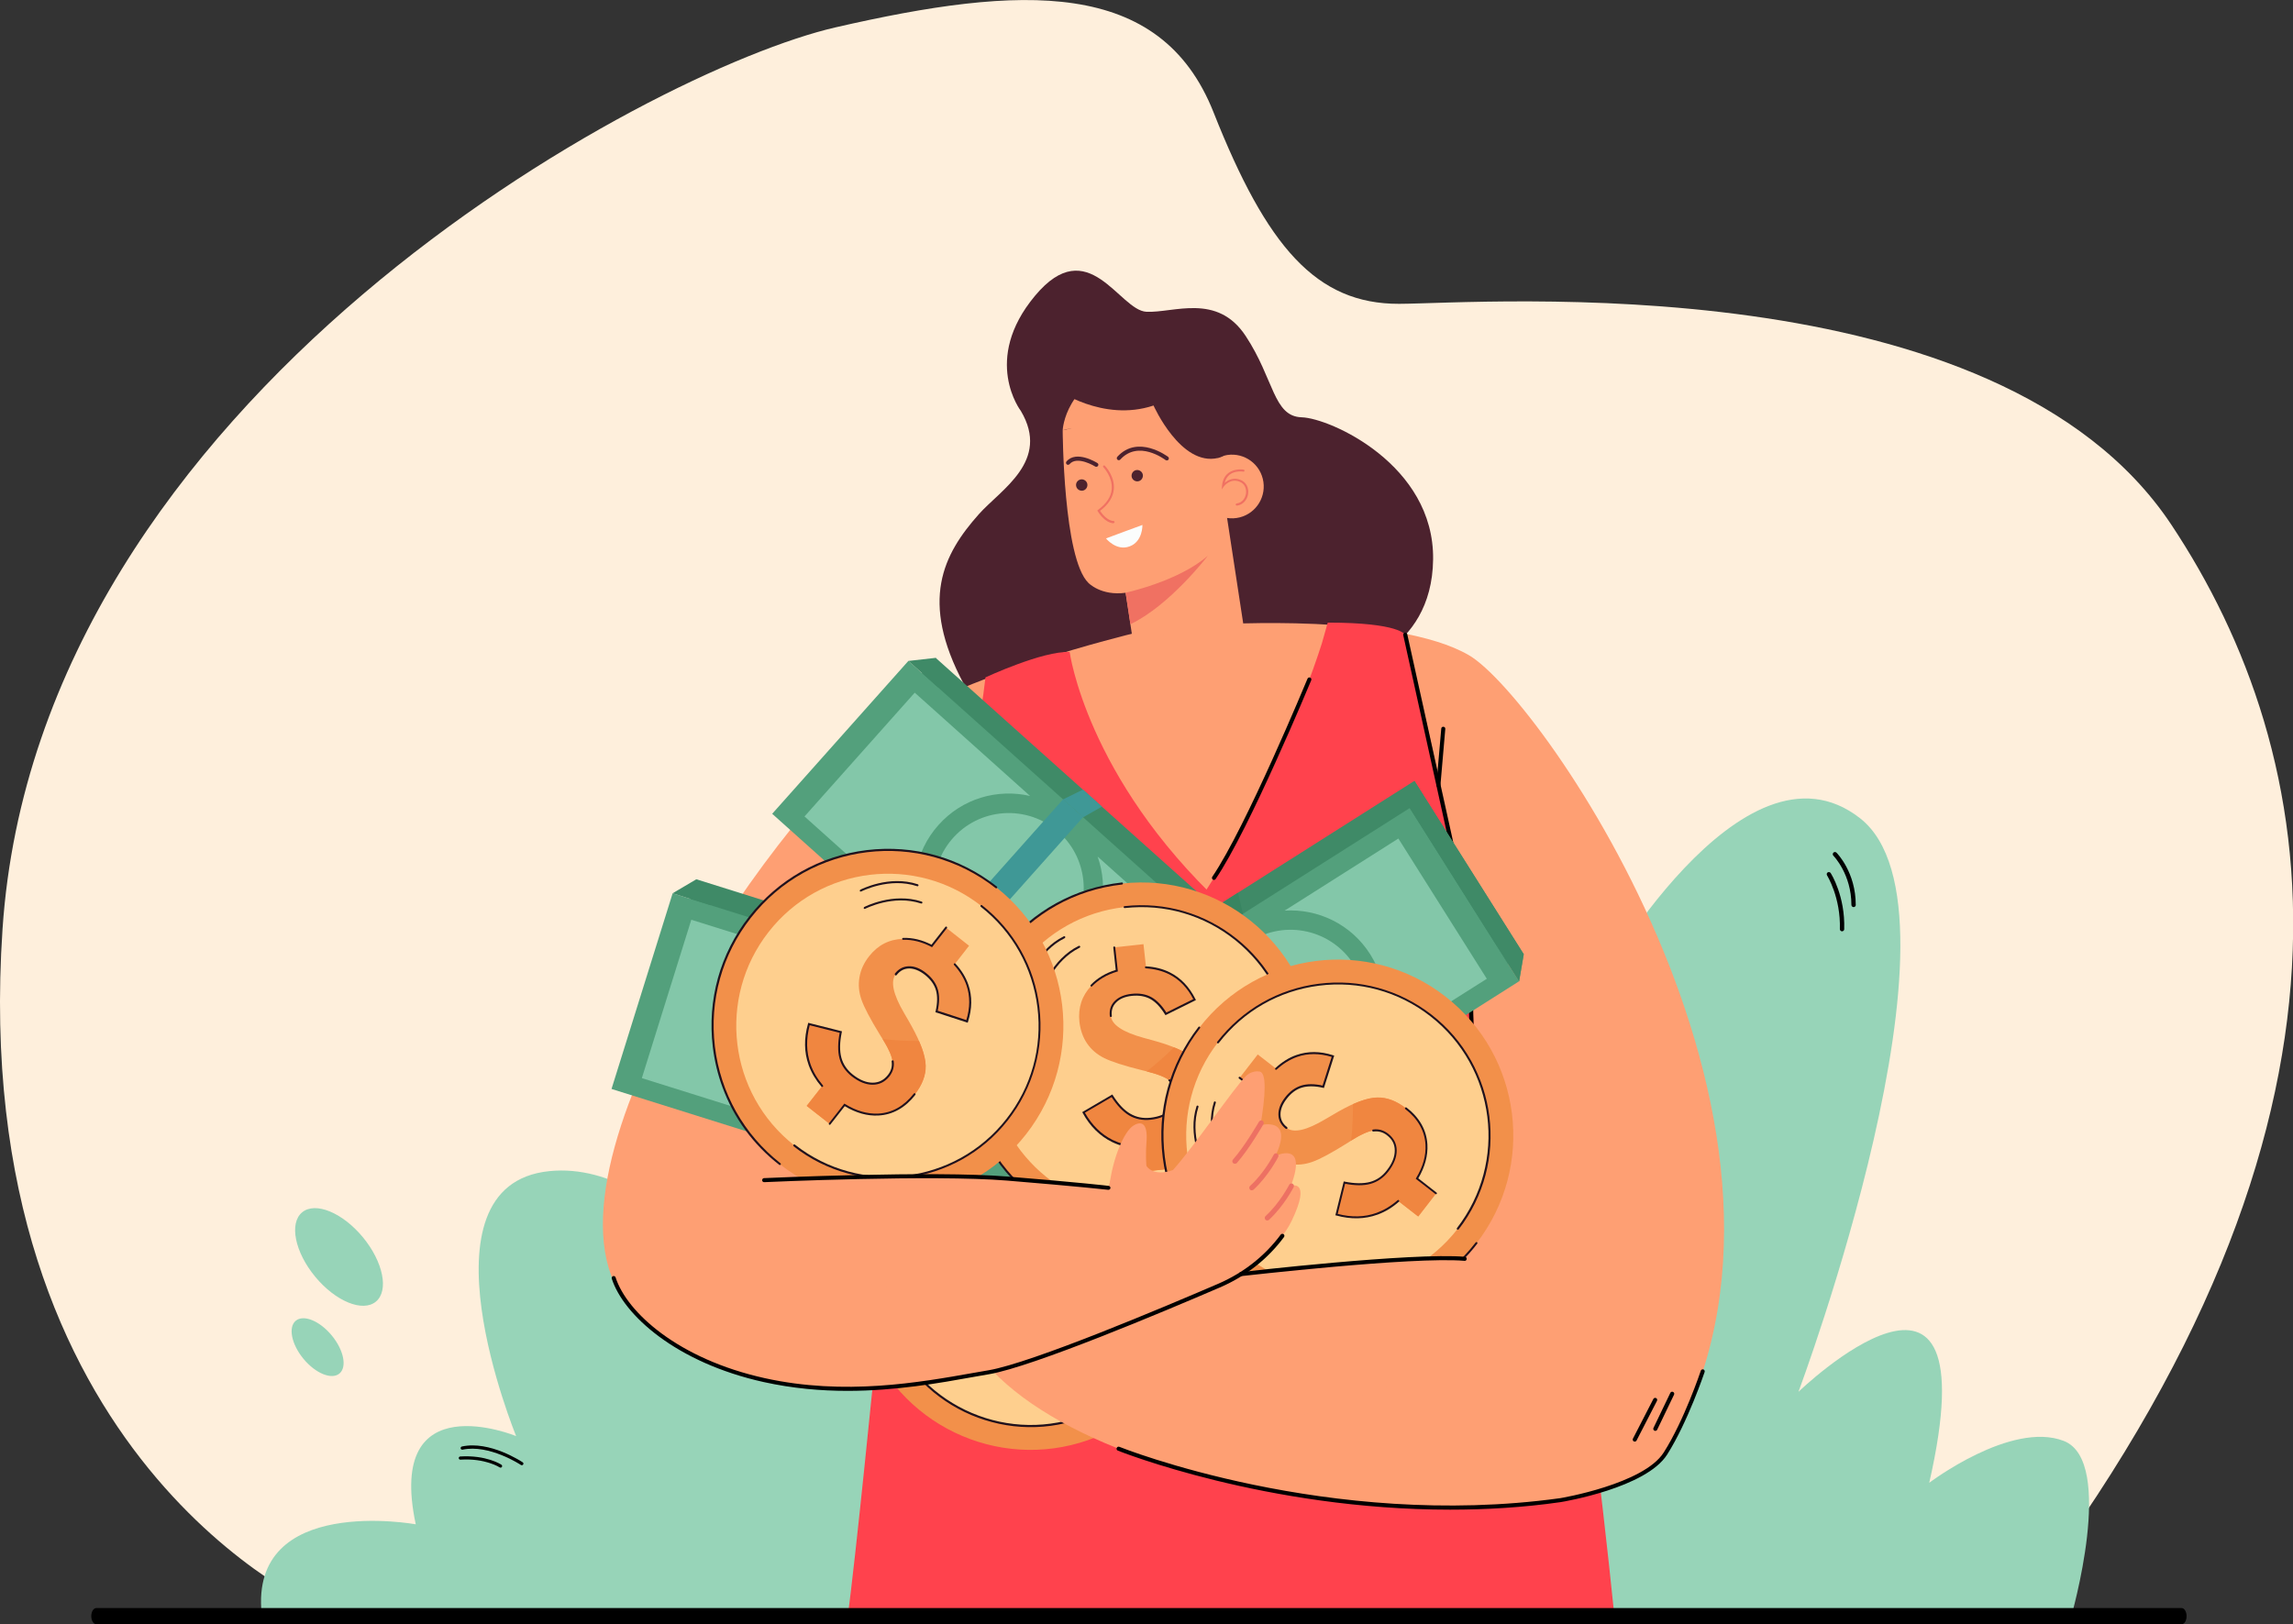<?xml version="1.0" encoding="UTF-8"?> <svg xmlns="http://www.w3.org/2000/svg" width="271" height="192" viewBox="0 0 271 192" fill="none"><rect x="0" y="0" width="271" height="192" fill="#333333" stroke="none"/> <g clip-path="url(#clip0_344_486)"> <path d="M56.37 191.046L38.035 190.231C38.035 190.231 -3.93 172.763 0.3 109.804C4.531 46.846 76.771 8.283 98.736 3.238C120.7 -1.807 137.133 -2.623 143.429 13.29C149.724 29.202 155.569 35.941 165.356 35.916C175.143 35.89 236.031 31.059 256.607 62.005C274.504 88.935 282.84 132.066 238.334 190.168L56.37 191.046Z" fill="#FEEFDC"></path> <path d="M164.004 127.736C164.004 127.736 179.499 100.831 188.723 116.756C188.723 116.756 205.894 85.773 219.849 96.74C233.804 107.721 212.552 164.53 212.552 164.53C212.552 164.53 235.518 142.369 228.009 175.285C228.009 175.285 237.671 167.944 243.891 170.328C250.111 172.712 244.755 191.222 244.755 191.222H150.775L164.004 127.736Z" fill="#97D4B8"></path> <path d="M117.909 191.385C117.096 190.733 112.991 150.024 91.414 158.456C91.414 158.456 79.537 136.985 64.931 138.441C48.786 140.06 61.001 169.763 61.001 169.763C61.001 169.763 45.557 163.401 49.136 180.191C49.136 180.191 29.462 176.602 30.926 190.783L117.909 191.385Z" fill="#97D4B8"></path> <path d="M44.429 153.864C45.983 152.572 45.29 149.163 42.882 146.25C40.473 143.336 37.261 142.022 35.707 143.313C34.153 144.605 34.846 148.014 37.254 150.927C39.663 153.84 42.875 155.155 44.429 153.864Z" fill="#97D4B8"></path> <path d="M40.117 162.368C41.038 161.603 40.629 159.585 39.204 157.862C37.779 156.138 35.878 155.362 34.957 156.127C34.036 156.892 34.445 158.91 35.87 160.633C37.295 162.357 39.196 163.133 40.117 162.368Z" fill="#97D4B8"></path> <path d="M61.714 173.202C61.764 173.189 61.802 173.164 61.827 173.126C61.89 173.038 61.865 172.925 61.777 172.863C61.614 172.762 57.872 170.278 54.593 170.993C54.493 171.018 54.43 171.118 54.443 171.219C54.455 171.319 54.568 171.382 54.668 171.369C57.797 170.692 61.527 173.151 61.564 173.176C61.614 173.202 61.664 173.214 61.714 173.202Z" fill="black"></path> <path d="M59.199 173.49C59.249 173.478 59.286 173.453 59.311 173.415C59.374 173.327 59.349 173.214 59.261 173.151C59.186 173.101 57.459 171.984 54.393 172.173C54.293 172.185 54.205 172.273 54.218 172.373C54.23 172.474 54.318 172.562 54.418 172.549C57.359 172.361 59.036 173.453 59.061 173.465C59.099 173.49 59.149 173.503 59.199 173.49Z" fill="black"></path> <path d="M219.323 107.005C219.311 107.131 219.198 107.231 219.073 107.231C218.935 107.231 218.81 107.118 218.81 106.968C218.81 103.341 216.707 101.183 216.682 101.158C216.582 101.057 216.582 100.894 216.682 100.794C216.782 100.693 216.945 100.693 217.045 100.794C217.133 100.882 219.323 103.115 219.323 106.968C219.336 106.98 219.323 106.993 219.323 107.005Z" fill="black"></path> <path d="M217.959 109.867C217.946 109.992 217.834 110.093 217.696 110.093C217.558 110.093 217.446 109.967 217.446 109.829C217.558 106.089 215.944 103.504 215.931 103.479C215.856 103.354 215.894 103.203 216.006 103.128C216.132 103.053 216.282 103.09 216.357 103.203C216.432 103.316 218.084 105.939 217.959 109.842C217.959 109.854 217.959 109.854 217.959 109.867Z" fill="black"></path> <path d="M120.65 48.577C120.65 48.577 115.994 42.541 122.327 34.962C128.648 27.382 132.277 36.706 135.494 36.856C138.71 37.007 143.854 34.598 147.221 39.718C150.6 44.838 150.475 49.23 153.842 49.33C157.208 49.431 169.511 54.94 169.373 66.121C169.248 77.302 158.873 79.209 158.873 79.209C158.873 79.209 119.123 90.642 113.892 80.828C108.66 71.015 111.451 65.543 115.694 60.775C118.31 57.838 124.167 54.513 120.65 48.577Z" fill="#4C222E"></path> <path d="M125.594 50.861C125.594 50.861 125.656 66.008 128.635 68.907C128.635 68.907 130.112 70.463 133.028 70.074L134.442 79.335L147.484 77.327L142.84 46.933L125.594 50.861Z" fill="#FE9F73"></path> <path d="M131.626 61.829C131.676 61.816 131.727 61.779 131.727 61.716C131.727 61.653 131.676 61.591 131.614 61.591C130.825 61.54 130.2 60.675 130.012 60.386C131.013 59.633 131.551 58.78 131.639 57.838C131.777 56.295 130.625 55.103 130.575 55.053C130.525 55.002 130.45 55.002 130.4 55.053C130.35 55.103 130.35 55.178 130.4 55.228C130.412 55.241 131.514 56.395 131.389 57.826C131.314 58.729 130.763 59.545 129.774 60.273L129.686 60.336L129.737 60.436C129.774 60.486 130.525 61.791 131.589 61.854C131.614 61.829 131.626 61.829 131.626 61.829Z" fill="#F07162"></path> <path d="M133.604 73.788L133.041 70.061C133.041 70.061 139.273 68.731 142.753 65.694C142.74 65.707 138.285 71.555 133.604 73.788Z" fill="#F07162"></path> <path d="M137.947 54.425C138.009 54.413 138.059 54.388 138.097 54.337C138.172 54.237 138.16 54.086 138.047 53.998C138.009 53.973 134.492 51.313 132.052 53.998C131.964 54.099 131.964 54.249 132.064 54.337C132.165 54.425 132.315 54.425 132.402 54.325C134.543 51.978 137.621 54.287 137.759 54.388C137.822 54.425 137.884 54.438 137.947 54.425Z" fill="#4C222E"></path> <path d="M129.611 55.178C129.674 55.166 129.737 55.128 129.774 55.065C129.849 54.952 129.812 54.802 129.699 54.739C129.599 54.676 127.208 53.183 126.044 54.551C125.957 54.651 125.969 54.802 126.069 54.889C126.17 54.977 126.32 54.965 126.407 54.864C127.309 53.823 129.424 55.14 129.449 55.153C129.499 55.178 129.561 55.191 129.611 55.178Z" fill="#4C222E"></path> <path d="M127.183 57.437C127.233 57.801 127.584 58.052 127.947 58.002C128.31 57.951 128.56 57.6 128.51 57.236C128.46 56.872 128.11 56.621 127.747 56.671C127.371 56.734 127.121 57.073 127.183 57.437Z" fill="#4C222E"></path> <path d="M133.742 56.333C133.792 56.697 134.142 56.947 134.505 56.897C134.868 56.847 135.118 56.496 135.068 56.132C135.018 55.768 134.668 55.517 134.305 55.567C133.942 55.617 133.691 55.969 133.742 56.333Z" fill="#4C222E"></path> <path d="M146.508 61.163C148.52 60.661 149.745 58.617 149.244 56.6C148.743 54.582 146.705 53.354 144.693 53.857C142.681 54.359 141.456 56.402 141.957 58.42C142.458 60.437 144.496 61.666 146.508 61.163Z" fill="#FE9F73"></path> <path d="M146.22 59.771C146.996 59.645 147.434 58.98 147.509 58.378C147.609 57.65 147.271 57.01 146.658 56.747C145.782 56.37 145.093 56.772 144.743 57.086C144.843 56.659 145.043 56.333 145.331 56.107C145.994 55.592 146.933 55.755 146.945 55.755C147.008 55.768 147.071 55.718 147.083 55.655C147.096 55.592 147.046 55.529 146.983 55.517C146.945 55.504 145.932 55.341 145.181 55.918C144.743 56.245 144.492 56.759 144.43 57.424L144.392 57.851L144.643 57.5C144.668 57.462 145.419 56.471 146.545 56.96C147.171 57.224 147.321 57.864 147.258 58.328C147.196 58.817 146.87 59.42 146.144 59.52C146.082 59.532 146.032 59.595 146.044 59.658C146.057 59.721 146.119 59.771 146.182 59.758C146.207 59.771 146.22 59.771 146.22 59.771Z" fill="#F07162"></path> <path d="M125.594 50.861C125.594 50.861 125.844 44.963 133.391 43.156C140.938 41.349 142.84 46.933 142.84 46.933L134.392 50.045L126.145 50.723L125.594 50.861Z" fill="#FE9F73"></path> <path d="M124.855 46.005C124.855 46.005 130.325 49.945 136.332 47.937C136.332 47.937 139.549 55.178 143.954 54.136C148.36 53.095 144.342 43.018 144.342 43.018C144.342 43.018 135.481 40.897 134.956 40.973C134.43 41.048 125.494 41.889 125.494 41.889L124.855 46.005Z" fill="#4C222E"></path> <path d="M130.713 63.649C130.775 63.611 135.018 62.055 135.018 62.055C135.018 62.055 135.081 64.013 133.504 64.59C131.927 65.18 130.713 63.649 130.713 63.649Z" fill="#FBFDFC"></path> <path d="M102.277 190.293L184.48 191.184C184.555 190.908 190.8 190.984 190.763 190.682C189.336 176.464 186.244 152.132 186.244 152.132L159.711 159.31L103.491 160.326C103.491 160.326 101.076 184.784 100.175 191.122C100.175 191.147 102.277 190.268 102.277 190.293Z" fill="#FF424D"></path> <path d="M129.586 169.864C118.973 174.18 106.883 169.048 102.59 158.406C98.285 147.765 103.404 135.642 114.017 131.338C124.63 127.021 136.72 132.154 141.013 142.795C145.318 153.424 140.2 165.547 129.586 169.864Z" fill="#F2904A"></path> <path d="M128.535 167.253C119.361 170.98 108.898 166.551 105.181 157.352C101.464 148.154 105.882 137.663 115.056 133.936C124.23 130.209 134.693 134.638 138.41 143.837C142.14 153.035 137.709 163.526 128.535 167.253Z" fill="#FECF8E"></path> <path d="M123.329 156.888C123.879 155.884 124.167 154.29 124.205 152.107C124.217 151.655 124.205 151.027 124.205 150.237C124.18 147.652 124.655 146.171 125.631 145.769C126.257 145.518 126.858 145.544 127.409 145.845C127.959 146.146 128.397 146.698 128.71 147.489C129.036 148.304 129.123 149.07 128.948 149.785C128.773 150.5 128.347 151.241 127.646 151.994L130.187 154.805C131.376 153.725 132.089 152.496 132.365 151.115C132.54 150.212 132.515 149.245 132.29 148.229L134.83 147.2L133.529 143.987L130.976 145.029C130.3 143.962 129.461 143.147 128.46 142.62C127.021 141.854 125.519 141.779 123.967 142.419C123.053 142.795 122.315 143.322 121.739 144C121.176 144.678 120.8 145.493 120.638 146.409C120.45 147.351 120.4 148.907 120.475 151.09C120.488 151.404 120.5 151.655 120.5 151.818C120.538 153.06 120.45 153.976 120.212 154.554C119.974 155.131 119.561 155.545 118.973 155.784C118.222 156.085 117.509 156.047 116.845 155.671C116.182 155.282 115.644 154.604 115.256 153.638C114.906 152.784 114.843 151.944 115.056 151.128C115.269 150.312 115.794 149.434 116.608 148.505L113.804 145.794C112.54 147.049 111.764 148.442 111.489 149.998C111.326 150.94 111.339 151.918 111.526 152.935L108.785 154.052L110.087 157.264L112.715 156.198C113.479 157.591 114.443 158.594 115.619 159.184C117.108 159.937 118.748 159.95 120.525 159.234C121.839 158.657 122.778 157.892 123.329 156.888Z" fill="#F2904A"></path> <path d="M123.992 154.767C124.029 154.516 124.067 154.253 124.105 153.989C122.84 153.274 121.639 152.483 120.488 151.642C120.488 151.693 120.488 151.743 120.488 151.78C120.513 152.584 120.488 153.249 120.4 153.776C120.35 154.064 120.287 154.315 120.2 154.516C119.962 155.093 119.549 155.507 118.961 155.746C118.21 156.047 117.496 156.009 116.833 155.633C116.17 155.244 115.631 154.566 115.244 153.6C114.943 152.86 114.856 152.144 114.968 151.429C114.993 151.316 115.018 151.203 115.043 151.09C115.256 150.274 115.782 149.396 116.595 148.467L113.792 145.757C112.528 147.012 111.752 148.405 111.476 149.961C111.476 149.986 111.464 150.011 111.464 150.049C111.314 150.965 111.326 151.906 111.526 152.897L108.785 154.014L110.087 157.227L112.715 156.16C113.479 157.553 114.443 158.557 115.619 159.147C117.108 159.9 118.748 159.912 120.525 159.197C121.852 158.657 122.778 157.892 123.329 156.888C123.616 156.348 123.842 155.645 123.992 154.767Z" fill="#F08640"></path> <path d="M101.226 147.162C101.489 145.556 101.952 143.975 102.603 142.444C104.768 137.299 108.81 133.308 113.967 131.213C119.123 129.117 124.793 129.155 129.924 131.338C135.056 133.509 139.036 137.562 141.126 142.733C141.151 142.795 141.126 142.858 141.063 142.883C141.001 142.908 140.938 142.883 140.913 142.82C136.645 132.254 124.605 127.147 114.067 131.426C108.961 133.496 104.968 137.437 102.828 142.532C100.688 147.614 100.638 153.236 102.703 158.356C102.728 158.419 102.703 158.482 102.64 158.507C102.578 158.532 102.515 158.507 102.49 158.444C101.013 154.817 100.588 150.94 101.226 147.162Z" fill="#20111D"></path> <path d="M105.068 157.327C105.081 157.289 105.106 157.252 105.143 157.239C105.206 157.214 105.269 157.239 105.294 157.302C108.986 166.425 119.386 170.842 128.498 167.14C132.903 165.346 136.357 161.945 138.21 157.553C140.062 153.161 140.099 148.304 138.31 143.887C138.285 143.824 138.31 143.762 138.372 143.736C138.435 143.711 138.497 143.736 138.523 143.799C140.337 148.279 140.3 153.198 138.422 157.653C136.545 162.108 133.053 165.559 128.585 167.379C119.361 171.131 108.811 166.651 105.081 157.402L105.068 157.327Z" fill="#20111D"></path> <path d="M126.82 135.115C126.833 135.053 126.883 135.015 126.946 135.015C126.983 135.015 130.775 135.178 133.166 137.851C133.203 137.901 133.203 137.976 133.153 138.014C133.103 138.052 133.028 138.052 132.991 138.002C130.663 135.404 126.983 135.253 126.946 135.241C126.883 135.241 126.833 135.178 126.833 135.115H126.82Z" fill="#20111D"></path> <path d="M126.207 137.136C126.22 137.073 126.27 137.035 126.332 137.035C126.37 137.035 130.162 137.198 132.553 139.871C132.59 139.922 132.59 139.997 132.54 140.035C132.49 140.072 132.415 140.072 132.377 140.022C130.049 137.424 126.37 137.274 126.332 137.261C126.27 137.261 126.22 137.198 126.22 137.136H126.207Z" fill="#20111D"></path> <path d="M128.322 142.569L128.335 142.532C128.36 142.469 128.435 142.456 128.498 142.482C129.486 143.009 130.325 143.812 131.001 144.853L133.466 143.849C133.529 143.824 133.591 143.849 133.616 143.912C133.641 143.975 133.616 144.038 133.554 144.063L130.913 145.142L130.863 145.054C130.2 144 129.374 143.209 128.397 142.682C128.347 142.67 128.322 142.62 128.322 142.569Z" fill="#20111D"></path> <path d="M125.506 145.744C125.519 145.707 125.544 145.669 125.581 145.656C126.245 145.393 126.87 145.418 127.459 145.732C128.034 146.046 128.485 146.623 128.81 147.426C129.148 148.254 129.223 149.057 129.061 149.785C128.898 150.488 128.472 151.228 127.809 151.969L130.2 154.604C131.301 153.575 132.002 152.383 132.252 151.065C132.427 150.187 132.39 149.22 132.177 148.229C132.165 148.166 132.202 148.104 132.265 148.091C132.327 148.078 132.39 148.116 132.402 148.179C132.628 149.208 132.665 150.199 132.477 151.115C132.202 152.521 131.464 153.776 130.262 154.867L130.175 154.943L127.484 151.969L127.559 151.893C128.235 151.153 128.673 150.425 128.835 149.735C128.998 149.045 128.923 148.304 128.598 147.514C128.297 146.761 127.872 146.221 127.346 145.933C126.82 145.644 126.282 145.619 125.682 145.87C125.619 145.895 125.556 145.87 125.531 145.807L125.506 145.744Z" fill="#20111D"></path> <path d="M109.974 157.202C109.987 157.164 110.012 157.126 110.05 157.114L112.778 156.009L112.828 156.097C113.579 157.465 114.543 158.456 115.682 159.034C117.133 159.774 118.748 159.787 120.488 159.071C120.55 159.046 120.613 159.071 120.638 159.134C120.663 159.197 120.638 159.26 120.575 159.285C118.773 160.013 117.083 160 115.569 159.235C114.405 158.645 113.429 157.653 112.665 156.285L110.137 157.315C110.075 157.34 110.012 157.315 109.987 157.252L109.974 157.202Z" fill="#20111D"></path> <path d="M111.351 150.024C111.351 149.998 111.364 149.973 111.364 149.936C111.639 148.367 112.44 146.936 113.717 145.669L113.804 145.581L116.77 148.442L116.695 148.53C115.894 149.434 115.381 150.3 115.168 151.103C114.956 151.893 115.018 152.709 115.356 153.537C115.732 154.478 116.257 155.144 116.896 155.507C117.534 155.871 118.197 155.909 118.923 155.62C119.486 155.394 119.887 155.005 120.1 154.453C120.125 154.391 120.2 154.365 120.25 154.391C120.312 154.416 120.337 154.478 120.312 154.541C120.062 155.144 119.624 155.583 118.998 155.834C118.21 156.147 117.459 156.11 116.77 155.708C116.082 155.307 115.531 154.604 115.131 153.625C114.78 152.747 114.705 151.881 114.931 151.04C115.143 150.237 115.656 149.358 116.432 148.455L113.804 145.907C112.615 147.112 111.877 148.48 111.601 149.961C111.439 150.877 111.451 151.843 111.639 152.847C111.652 152.91 111.614 152.973 111.539 152.985C111.476 152.998 111.414 152.96 111.401 152.885C111.213 151.918 111.201 150.94 111.351 150.024Z" fill="#20111D"></path> <path d="M133.967 74.867C133.967 74.867 112.528 80.025 104.718 86.212C90.388 97.569 60.463 141.704 75.256 155.344C89.987 168.91 111.376 165.057 142.277 155.344L133.316 143.147L95.118 141.641L138.785 73.826L133.967 74.867Z" fill="#FE9F73"></path> <path d="M143.754 73.826C143.754 73.826 164.993 72.445 173.604 77.453C182.214 82.447 218.309 134.212 197.271 171.181C190.224 183.58 132.29 179.602 116.458 161.117L134.467 146.322L165.556 148.693L143.754 73.826Z" fill="#FE9F73"></path> <path d="M125.606 77.691L134.292 75.131L143.867 74.93C143.867 74.93 182.315 114.723 182.527 115.363C182.74 116.003 194.905 149.396 180.387 149.183C165.869 148.969 122.039 115.037 119.962 116.003C112.04 131.564 96.62 144.866 96.62 144.866L86.42 128.552L103.692 105.864L125.606 77.691Z" fill="#FE9F73"></path> <path d="M173.191 110.883C173.191 110.883 174.555 125.051 173.416 133.007C172.59 138.717 170.638 144.816 167.847 148.718C161.188 158.067 186.044 154.115 186.47 153.889C186.895 153.663 183.203 110.958 182.978 110.017C182.765 109.064 173.191 110.883 173.191 110.883Z" fill="#FE9F73"></path> <path d="M97.096 139.407C97.021 139.407 96.958 139.382 96.908 139.319C96.896 139.307 95.519 137.688 93.767 136.483C93.654 136.408 93.629 136.245 93.704 136.132C93.779 136.019 93.942 135.994 94.055 136.069C95.857 137.311 97.234 138.918 97.296 138.993C97.384 139.093 97.371 139.256 97.271 139.344C97.209 139.394 97.159 139.407 97.096 139.407Z" fill="black"></path> <path d="M144.405 106.918C128.385 91.859 126.42 77.076 126.42 77.076C123.266 76.913 116.47 80.075 116.47 80.075C114.092 100.831 104.242 118.212 104.931 150.852C122.828 156.888 172.602 149.66 172.602 149.66C190.763 114.51 144.405 106.918 144.405 106.918Z" fill="#FF424D"></path> <path d="M156.92 73.6C165.456 73.6 166.069 75.043 166.069 75.043C176.695 116.066 174.129 133.961 174.129 133.961L144.104 127.9L117.196 133.672C117.196 133.672 110.663 133.107 128.447 120.734C146.232 108.361 156.232 76.034 156.232 76.034L156.92 73.6Z" fill="#FF424D"></path> <path d="M167.846 148.957C167.796 148.957 167.746 148.944 167.709 148.919C167.596 148.844 167.571 148.693 167.646 148.58C172.102 142.218 174.104 132.317 173.604 119.153C173.253 109.766 171.676 101.66 171.201 99.401C171.188 99.326 171.176 99.275 171.176 99.263L165.844 75.081C165.819 74.955 165.894 74.817 166.032 74.792C166.157 74.767 166.295 74.842 166.32 74.98L171.664 99.162C171.664 99.188 171.676 99.225 171.689 99.288C172.164 101.559 173.741 109.691 174.104 119.115C174.605 132.392 172.577 142.394 168.059 148.844C167.997 148.932 167.922 148.957 167.846 148.957Z" fill="black"></path> <path d="M143.479 104.019C143.429 104.019 143.391 104.006 143.341 103.981C143.228 103.906 143.203 103.755 143.278 103.642C147.233 97.845 154.455 80.402 154.53 80.226C154.58 80.1 154.718 80.05 154.843 80.1C154.968 80.151 155.018 80.289 154.968 80.414C154.893 80.59 147.646 98.083 143.666 103.918C143.629 103.981 143.554 104.019 143.479 104.019Z" fill="black"></path> <path d="M180.074 112.79L167.159 92.309L124.053 119.637L136.968 140.118L180.074 112.79Z" fill="#3F8A67"></path> <path d="M159.874 118.699C160.943 113.911 157.944 109.161 153.176 108.09C148.407 107.02 143.675 110.033 142.605 114.822C141.536 119.61 144.535 124.359 149.304 125.43C154.072 126.5 158.805 123.487 159.874 118.699Z" fill="#B9EDD6"></path> <path d="M179.529 116.004L166.614 95.522L123.508 122.85L136.423 143.331L179.529 116.004Z" fill="#53A07C"></path> <path d="M145.168 123.721C147.772 127.636 153.053 128.841 157.083 126.406C161.363 123.834 162.665 118.249 160.012 114.045C157.396 109.904 151.927 108.662 147.797 111.285C143.604 113.958 142.402 119.567 145.168 123.721Z" fill="#83C7A9"></path> <path d="M143.103 124.775C145.356 128.351 149.298 130.209 153.228 129.958L137.784 139.746L127.334 123.169L142.778 113.38C140.863 116.844 140.85 121.198 143.103 124.775Z" fill="#B9EDD6"></path> <path d="M161.952 112.828C159.699 109.252 155.756 107.395 151.827 107.645L165.268 99.125L175.719 115.702L162.277 124.223C164.192 120.759 164.205 116.405 161.952 112.828Z" fill="#83C7A9"></path> <path d="M124.067 119.642L123.516 122.867L127.509 120.333L124.067 119.642Z" fill="#53A07C"></path> <path d="M179.536 116.016L180.087 112.803L176.895 111.824L179.536 116.016Z" fill="#53A07C"></path> <path d="M167.171 92.311L166.62 95.536L179.536 116.016L180.087 112.803L167.171 92.311Z" fill="#3F8A67"></path> <path d="M159.812 128.503L146.896 108.022L144.22 109.718L157.135 130.199L159.812 128.503Z" fill="#3F9896"></path> <path d="M144.23 109.729L143.767 107.144L146.307 105.537L146.908 108.035L144.23 109.729Z" fill="#388561"></path> <path d="M128.535 135.241C128.435 135.253 128.36 135.329 128.36 135.429C128.36 135.529 128.447 135.617 128.548 135.617L131.977 135.542C132.077 135.542 132.165 135.454 132.165 135.354C132.165 135.253 132.077 135.165 131.977 135.165L128.535 135.241Z" fill="black"></path> <path d="M128.986 134.212C128.886 134.224 128.81 134.3 128.81 134.4C128.81 134.5 128.898 134.588 128.998 134.588L132.427 134.513C132.528 134.5 132.615 134.425 132.615 134.325C132.615 134.224 132.528 134.136 132.427 134.136L128.986 134.212Z" fill="black"></path> <path d="M132.535 129.91L148.633 111.835L110.592 77.773L94.494 95.848L132.535 129.91Z" fill="#3F8A67"></path> <path d="M121.333 112.039C126.219 111.759 129.954 107.567 129.676 102.674C129.397 97.782 125.21 94.043 120.324 94.323C115.438 94.603 111.703 98.796 111.982 103.688C112.261 108.58 116.447 112.319 121.333 112.039Z" fill="#B9EDD6"></path> <path d="M129.303 130.262L145.401 112.187L107.36 78.125L91.262 96.2L129.303 130.262Z" fill="#53A07C"></path> <path d="M112.478 99.238C109.436 102.827 109.737 108.248 113.166 111.473C116.808 114.886 122.528 114.623 125.832 110.908C129.086 107.256 128.773 101.635 125.131 98.372C121.414 95.059 115.707 95.423 112.478 99.238Z" fill="#83C7A9"></path> <path d="M110.901 97.543C108.097 100.693 107.396 105.01 108.71 108.725L95.081 96.514L108.11 81.882L121.739 94.093C117.897 93.202 113.704 94.381 110.901 97.543Z" fill="#83C7A9"></path> <path d="M127.534 112.439C130.337 109.289 131.038 104.973 129.724 101.258L141.576 111.875L128.56 126.494L116.708 115.878C120.538 116.769 124.73 115.589 127.534 112.439Z" fill="#83C7A9"></path> <path d="M110.6 77.766L107.359 78.13L110.888 81.28L110.6 77.766Z" fill="#3F8A67"></path> <path d="M129.299 130.259L132.54 129.907L132.59 126.569L129.299 130.259Z" fill="#53A07C"></path> <path d="M148.635 111.837L145.406 112.188L129.299 130.259L132.54 129.907L148.635 111.837Z" fill="#4B8C6B"></path> <path d="M111.905 114.678L128.003 96.603L125.641 94.488L109.543 112.563L111.905 114.678Z" fill="#3F9896"></path> <path d="M125.644 94.494L127.997 93.34L130.237 95.347L128.009 96.615L125.644 94.494Z" fill="#3F9896"></path> <path d="M123.753 142.347L130.975 119.223L82.305 103.943L75.083 127.067L123.753 142.347Z" fill="#3F8A67"></path> <path d="M106.187 130.69C110.52 128.409 112.191 123.043 109.92 118.705C107.648 114.366 102.294 112.698 97.962 114.979C93.629 117.26 91.957 122.626 94.229 126.964C96.5 131.303 101.854 132.971 106.187 130.69Z" fill="#B9EDD6"></path> <path d="M120.944 144.006L128.165 120.882L79.495 105.602L72.273 128.727L120.944 144.006Z" fill="#53A07C"></path> <path d="M92.841 122.717C91.539 127.247 94.055 132.053 98.498 133.572C103.229 135.178 108.31 132.568 109.799 127.824C111.264 123.144 108.66 118.162 103.992 116.693C99.261 115.2 94.217 117.911 92.841 122.717Z" fill="#B9EDD6"></path> <path d="M90.701 121.826C89.436 125.867 90.575 130.071 93.304 132.919L75.857 127.448L81.702 108.725L99.161 114.196C95.294 114.974 91.965 117.785 90.701 121.826Z" fill="#83C7A9"></path> <path d="M111.989 128.502C113.254 124.461 112.115 120.257 109.386 117.409L124.555 122.177L118.71 140.9L103.541 136.132C107.396 135.354 110.725 132.543 111.989 128.502Z" fill="#53A07C"></path> <path d="M82.29 103.944L79.487 105.6L83.992 107.018L82.29 103.944Z" fill="#3F8A67"></path> <path d="M120.938 144.013L123.742 142.344L122.415 139.282L120.938 144.013Z" fill="#53A07C"></path> <path d="M130.963 119.216L128.16 120.885L120.938 144.013L123.742 142.344L130.963 119.216Z" fill="#4B8C6B"></path> <path d="M98.685 137.028L105.906 113.904L102.884 112.955L95.663 136.08L98.685 137.028Z" fill="#3F9896"></path> <path d="M102.878 112.941L104.543 110.921L107.409 111.824L105.907 113.895L102.878 112.941Z" fill="#3F9896"></path> <path d="M155.481 122.83C156.733 134.237 148.522 144.515 137.146 145.769C125.769 147.024 115.519 138.792 114.267 127.385C113.016 115.978 121.226 105.7 132.603 104.445C143.992 103.178 154.23 111.41 155.481 122.83Z" fill="#F2904A"></path> <path d="M152.69 123.131C153.779 132.995 146.67 141.879 136.833 142.971C126.996 144.063 118.135 136.935 117.046 127.071C115.957 117.208 123.066 108.323 132.903 107.231C142.753 106.14 151.614 113.267 152.69 123.131Z" fill="#FECF8E"></path> <path d="M141.326 125.34C140.513 124.536 139.061 123.821 136.983 123.194C136.545 123.068 135.944 122.893 135.181 122.692C132.703 122.014 131.401 121.148 131.289 120.107C131.213 119.429 131.401 118.864 131.839 118.413C132.277 117.961 132.928 117.697 133.767 117.597C134.643 117.496 135.394 117.635 136.032 117.986C136.67 118.35 137.258 118.965 137.797 119.843L141.188 118.162C140.475 116.731 139.499 115.689 138.235 115.062C137.409 114.648 136.482 114.409 135.444 114.347L135.143 111.611L131.702 111.987L132.002 114.736C130.788 115.087 129.787 115.677 128.998 116.505C127.872 117.685 127.396 119.115 127.571 120.784C127.684 121.763 127.984 122.629 128.485 123.357C128.986 124.085 129.661 124.662 130.5 125.076C131.351 125.503 132.84 125.98 134.943 126.507C135.256 126.582 135.481 126.632 135.656 126.682C136.858 126.984 137.709 127.322 138.197 127.711C138.685 128.088 138.973 128.602 139.036 129.242C139.123 130.045 138.898 130.723 138.347 131.263C137.797 131.802 137.008 132.129 135.969 132.242C135.056 132.342 134.23 132.179 133.504 131.74C132.778 131.313 132.077 130.573 131.414 129.518L128.06 131.476C128.911 133.032 130.049 134.162 131.464 134.852C132.315 135.266 133.266 135.517 134.292 135.605L134.618 138.554L138.059 138.177L137.747 135.354C139.298 135.002 140.513 134.337 141.401 133.358C142.528 132.129 142.991 130.547 142.778 128.64C142.628 127.247 142.14 126.143 141.326 125.34Z" fill="#F2904A"></path> <path d="M139.474 124.122C139.248 124.009 139.011 123.909 138.748 123.809C137.722 124.838 136.633 125.779 135.519 126.657C135.569 126.67 135.619 126.682 135.656 126.695C136.432 126.883 137.058 127.096 137.546 127.322C137.809 127.448 138.034 127.573 138.197 127.711C138.685 128.088 138.973 128.602 139.036 129.242C139.123 130.045 138.898 130.723 138.347 131.263C137.797 131.802 137.008 132.129 135.969 132.242C135.181 132.329 134.467 132.216 133.817 131.915C133.717 131.865 133.604 131.815 133.504 131.752C132.778 131.325 132.077 130.585 131.414 129.531L128.06 131.489C128.911 133.045 130.049 134.174 131.464 134.864C131.489 134.877 131.514 134.889 131.539 134.902C132.377 135.304 133.291 135.542 134.292 135.617L134.618 138.566L138.059 138.19L137.747 135.366C139.299 135.015 140.513 134.35 141.401 133.371C142.528 132.141 142.991 130.56 142.778 128.653C142.628 127.235 142.14 126.118 141.326 125.315C140.888 124.913 140.275 124.499 139.474 124.122Z" fill="#F08640"></path> <path d="M125.982 144.025C124.518 143.335 123.128 142.457 121.827 141.415C117.484 137.926 114.755 132.944 114.142 127.385C113.529 121.839 115.118 116.38 118.598 112.025C122.077 107.671 127.046 104.935 132.59 104.32C132.653 104.308 132.715 104.358 132.715 104.421C132.728 104.483 132.678 104.546 132.615 104.559C121.314 105.801 113.141 116.041 114.38 127.36C114.981 132.844 117.684 137.776 121.977 141.227C126.27 144.678 131.651 146.246 137.121 145.644C137.183 145.632 137.246 145.682 137.246 145.744C137.258 145.807 137.208 145.87 137.146 145.882C133.266 146.309 129.436 145.657 125.982 144.025Z" fill="#20111D"></path> <path d="M136.783 143.084C136.745 143.071 136.72 143.034 136.72 142.984C136.708 142.921 136.758 142.858 136.82 142.845C146.583 141.766 153.654 132.932 152.578 123.144C152.052 118.4 149.724 114.146 146.019 111.159C142.302 108.173 137.659 106.817 132.928 107.344C132.865 107.357 132.803 107.307 132.803 107.244C132.79 107.181 132.84 107.118 132.903 107.118C137.696 106.591 142.402 107.959 146.17 110.984C149.937 114.008 152.29 118.325 152.815 123.118C153.904 133.032 146.745 141.992 136.845 143.084H136.783Z" fill="#20111D"></path> <path d="M121.389 116.053C121.339 116.028 121.314 115.965 121.326 115.915C121.339 115.878 122.515 112.264 125.732 110.682C125.794 110.657 125.857 110.682 125.894 110.733C125.919 110.795 125.894 110.858 125.844 110.896C122.715 112.427 121.564 115.953 121.551 115.978C121.526 116.041 121.464 116.078 121.401 116.053H121.389Z" fill="#20111D"></path> <path d="M123.153 117.183C123.103 117.158 123.078 117.095 123.091 117.045C123.103 117.007 124.28 113.393 127.496 111.812C127.559 111.787 127.621 111.812 127.659 111.862C127.684 111.925 127.659 111.987 127.609 112.025C124.48 113.569 123.329 117.082 123.316 117.107C123.291 117.17 123.228 117.208 123.166 117.183H123.153Z" fill="#20111D"></path> <path d="M128.948 116.618L128.911 116.593C128.86 116.543 128.86 116.467 128.911 116.43C129.686 115.614 130.688 115.024 131.864 114.66L131.576 112.013C131.564 111.95 131.614 111.887 131.676 111.887C131.739 111.875 131.802 111.925 131.802 111.987L132.115 114.836L132.014 114.861C130.825 115.213 129.837 115.802 129.061 116.593C129.048 116.631 128.986 116.643 128.948 116.618Z" fill="#20111D"></path> <path d="M131.226 120.207C131.188 120.195 131.163 120.157 131.163 120.107C131.088 119.391 131.276 118.789 131.752 118.325C132.215 117.86 132.891 117.572 133.754 117.484C134.643 117.384 135.431 117.522 136.095 117.885C136.72 118.237 137.309 118.839 137.847 119.693L141.026 118.111C140.337 116.756 139.374 115.777 138.185 115.175C137.384 114.773 136.457 114.535 135.431 114.472C135.369 114.472 135.319 114.409 135.319 114.347C135.319 114.284 135.381 114.234 135.444 114.234C136.495 114.296 137.446 114.535 138.285 114.962C139.561 115.602 140.563 116.668 141.288 118.111L141.339 118.224L137.747 120.006L137.684 119.918C137.158 119.065 136.583 118.45 135.957 118.099C135.344 117.76 134.605 117.635 133.767 117.722C132.953 117.81 132.327 118.074 131.914 118.5C131.489 118.927 131.326 119.442 131.401 120.094C131.414 120.157 131.364 120.22 131.301 120.22L131.226 120.207Z" fill="#20111D"></path> <path d="M137.997 138.315C137.959 138.303 137.934 138.265 137.934 138.215L137.609 135.278L137.709 135.253C139.223 134.902 140.437 134.249 141.301 133.296C142.402 132.091 142.853 130.535 142.653 128.665C142.64 128.602 142.69 128.54 142.753 128.54C142.815 128.527 142.878 128.577 142.878 128.64C143.091 130.585 142.615 132.204 141.464 133.459C140.575 134.425 139.361 135.09 137.847 135.467L138.147 138.19C138.16 138.253 138.11 138.315 138.047 138.328L137.997 138.315Z" fill="#20111D"></path> <path d="M131.489 135.027C131.464 135.015 131.439 135.002 131.414 134.99C129.987 134.287 128.823 133.145 127.959 131.564L127.909 131.464L131.464 129.38L131.526 129.481C132.177 130.51 132.865 131.238 133.579 131.652C134.28 132.066 135.081 132.229 135.969 132.129C136.971 132.016 137.747 131.702 138.285 131.175C138.81 130.66 139.023 130.033 138.936 129.255C138.873 128.653 138.598 128.163 138.135 127.799C138.084 127.762 138.072 127.686 138.11 127.636C138.147 127.586 138.222 127.573 138.272 127.611C138.785 128.013 139.086 128.552 139.161 129.23C139.248 130.071 139.011 130.786 138.435 131.351C137.872 131.903 137.046 132.254 135.982 132.367C135.043 132.467 134.192 132.292 133.441 131.853C132.728 131.426 132.027 130.698 131.376 129.694L128.222 131.539C129.061 133.02 130.162 134.099 131.514 134.764C132.352 135.165 133.278 135.416 134.305 135.504C134.367 135.504 134.417 135.567 134.417 135.63C134.417 135.693 134.355 135.743 134.292 135.743C133.266 135.68 132.327 135.429 131.489 135.027Z" fill="#20111D"></path> <path d="M170.825 117.798C179.874 124.838 181.514 137.889 174.505 146.962C167.484 156.035 154.467 157.678 145.419 150.651C136.37 143.611 134.73 130.56 141.739 121.487C148.748 112.414 161.776 110.758 170.825 117.798Z" fill="#F2904A"></path> <path d="M169.111 120.019C176.933 126.105 178.36 137.399 172.29 145.242C166.219 153.085 154.955 154.516 147.133 148.43C139.311 142.344 137.884 131.049 143.954 123.206C150.012 115.351 161.276 113.933 169.111 120.019Z" fill="#FECF8E"></path> <path d="M162.778 129.732C161.639 129.757 160.112 130.309 158.222 131.376C157.822 131.602 157.283 131.915 156.608 132.317C154.392 133.635 152.878 133.973 152.039 133.321C151.501 132.907 151.226 132.38 151.213 131.752C151.201 131.125 151.451 130.472 151.977 129.795C152.515 129.104 153.128 128.653 153.829 128.439C154.53 128.226 155.381 128.238 156.382 128.464L157.534 124.85C156.007 124.361 154.592 124.348 153.266 124.813C152.402 125.114 151.576 125.628 150.813 126.331L148.648 124.649L146.532 127.385L148.71 129.079C148.122 130.196 147.847 131.338 147.897 132.467C147.959 134.111 148.648 135.442 149.974 136.471C150.75 137.073 151.576 137.462 152.452 137.6C153.328 137.751 154.205 137.663 155.093 137.349C155.994 137.035 157.371 136.295 159.211 135.14C159.474 134.965 159.686 134.839 159.824 134.751C160.875 134.086 161.714 133.722 162.327 133.635C162.94 133.547 163.504 133.697 164.017 134.099C164.655 134.601 164.98 135.228 164.98 136.006C164.98 136.784 164.668 137.575 164.029 138.403C163.466 139.131 162.778 139.608 161.964 139.834C161.151 140.06 160.137 140.047 158.923 139.796L157.997 143.586C159.711 144.05 161.301 144.025 162.778 143.485C163.666 143.159 164.505 142.657 165.293 141.98L167.634 143.799L169.749 141.064L167.509 139.319C168.335 137.964 168.71 136.621 168.622 135.304C168.522 133.635 167.721 132.204 166.194 131.024C165.043 130.133 163.917 129.707 162.778 129.732Z" fill="#F2904A"></path> <path d="M160.625 130.221C160.387 130.309 160.149 130.409 159.899 130.522C159.912 131.978 159.837 133.421 159.686 134.827C159.724 134.802 159.774 134.776 159.811 134.751C160.487 134.325 161.076 134.024 161.576 133.835C161.852 133.735 162.089 133.66 162.315 133.635C162.928 133.547 163.491 133.697 164.004 134.099C164.642 134.601 164.968 135.228 164.968 136.006C164.968 136.784 164.655 137.575 164.017 138.403C163.529 139.031 162.953 139.47 162.277 139.721C162.164 139.758 162.052 139.796 161.939 139.834C161.126 140.06 160.112 140.047 158.898 139.796L157.972 143.586C159.686 144.05 161.276 144.025 162.753 143.485C162.778 143.473 162.803 143.46 162.828 143.46C163.691 143.134 164.505 142.645 165.256 141.98L167.596 143.799L169.711 141.064L167.471 139.319C168.297 137.964 168.673 136.621 168.585 135.304C168.485 133.634 167.684 132.204 166.157 131.024C165.03 130.146 163.892 129.719 162.753 129.757C162.164 129.757 161.451 129.92 160.625 130.221Z" fill="#F08640"></path> <path d="M165.481 153.788C163.967 154.365 162.365 154.755 160.725 154.968C155.193 155.671 149.736 154.165 145.331 150.739C140.925 147.313 138.122 142.381 137.421 136.835C136.72 131.3 138.222 125.816 141.639 121.399C141.676 121.349 141.752 121.336 141.802 121.374C141.852 121.412 141.864 121.487 141.827 121.537C134.855 130.547 136.495 143.548 145.481 150.538C149.837 153.926 155.231 155.407 160.7 154.717C166.157 154.027 171.025 151.241 174.405 146.874C174.442 146.824 174.517 146.811 174.567 146.849C174.617 146.886 174.63 146.962 174.592 147.012C172.189 150.136 169.061 152.445 165.481 153.788Z" fill="#20111D"></path> <path d="M172.327 145.355C172.29 145.368 172.252 145.368 172.214 145.343C172.164 145.305 172.152 145.23 172.189 145.18C178.209 137.399 176.795 126.155 169.035 120.119C165.281 117.195 160.612 115.915 155.882 116.518C151.163 117.12 146.958 119.517 144.042 123.294C144.004 123.344 143.929 123.357 143.879 123.319C143.829 123.282 143.817 123.206 143.854 123.156C146.808 119.341 151.076 116.894 155.857 116.292C160.638 115.689 165.368 116.982 169.186 119.944C177.045 126.055 178.485 137.449 172.39 145.33L172.327 145.355Z" fill="#20111D"></path> <path d="M142.24 137.638C142.19 137.663 142.127 137.638 142.089 137.587C142.077 137.55 140.312 134.187 141.414 130.773C141.439 130.711 141.501 130.673 141.564 130.698C141.626 130.723 141.664 130.786 141.639 130.849C140.563 134.174 142.277 137.449 142.302 137.475C142.327 137.537 142.315 137.6 142.252 137.638H142.24Z" fill="#20111D"></path> <path d="M144.292 137.148C144.242 137.173 144.18 137.148 144.142 137.098C144.129 137.06 142.365 133.697 143.466 130.284C143.491 130.221 143.554 130.184 143.616 130.209C143.679 130.234 143.716 130.296 143.691 130.359C142.615 133.685 144.33 136.96 144.355 136.985C144.38 137.048 144.367 137.111 144.305 137.148H144.292Z" fill="#20111D"></path> <path d="M147.909 132.593L147.872 132.605C147.809 132.605 147.746 132.555 147.746 132.493C147.709 131.363 147.972 130.234 148.535 129.129L146.432 127.498C146.382 127.46 146.37 127.385 146.407 127.335C146.445 127.285 146.52 127.272 146.57 127.31L148.823 129.067L148.773 129.155C148.197 130.259 147.922 131.376 147.972 132.493C147.997 132.53 147.959 132.568 147.909 132.593Z" fill="#20111D"></path> <path d="M152.077 133.446C152.039 133.459 152.002 133.459 151.964 133.434C151.401 132.995 151.101 132.43 151.088 131.765C151.076 131.112 151.338 130.422 151.877 129.732C152.427 129.016 153.066 128.552 153.791 128.326C154.48 128.113 155.331 128.113 156.307 128.326L157.383 124.938C155.932 124.499 154.567 124.499 153.303 124.938C152.452 125.239 151.639 125.741 150.888 126.431C150.838 126.482 150.763 126.469 150.725 126.419C150.675 126.369 150.688 126.293 150.738 126.256C151.514 125.54 152.352 125.013 153.228 124.712C154.567 124.248 156.032 124.248 157.571 124.75L157.684 124.787L156.47 128.615L156.37 128.59C155.393 128.364 154.542 128.364 153.867 128.565C153.191 128.765 152.59 129.217 152.077 129.882C151.576 130.522 151.326 131.162 151.338 131.765C151.351 132.367 151.601 132.844 152.114 133.246C152.164 133.283 152.177 133.358 152.139 133.409L152.077 133.446Z" fill="#20111D"></path> <path d="M169.761 141.164C169.724 141.176 169.686 141.176 169.649 141.151L167.321 139.344L167.371 139.256C168.172 137.926 168.547 136.596 168.472 135.304C168.372 133.672 167.584 132.267 166.094 131.112C166.044 131.075 166.032 130.999 166.069 130.949C166.107 130.899 166.182 130.886 166.232 130.924C167.771 132.116 168.597 133.584 168.698 135.291C168.773 136.596 168.41 137.939 167.621 139.294L169.774 140.976C169.824 141.013 169.837 141.089 169.799 141.139L169.761 141.164Z" fill="#20111D"></path> <path d="M162.865 143.561C162.84 143.573 162.815 143.586 162.79 143.586C161.301 144.125 159.661 144.163 157.934 143.686L157.822 143.661L158.81 139.658L158.923 139.683C160.112 139.922 161.113 139.934 161.914 139.721C162.703 139.507 163.378 139.043 163.917 138.328C164.542 137.525 164.843 136.747 164.843 136.006C164.843 135.266 164.542 134.676 163.917 134.199C163.441 133.823 162.903 133.685 162.315 133.76C162.252 133.773 162.189 133.722 162.177 133.66C162.164 133.597 162.215 133.534 162.277 133.522C162.928 133.434 163.516 133.597 164.054 134.011C164.718 134.526 165.068 135.203 165.068 136.006C165.068 136.797 164.743 137.638 164.092 138.478C163.516 139.231 162.79 139.721 161.964 139.947C161.163 140.173 160.149 140.16 158.973 139.934L158.097 143.498C159.736 143.925 161.288 143.887 162.703 143.373C163.579 143.046 164.405 142.557 165.181 141.879C165.231 141.829 165.306 141.842 165.343 141.892C165.381 141.942 165.381 142.017 165.331 142.055C164.567 142.733 163.741 143.235 162.865 143.561Z" fill="#20111D"></path> <path d="M121.264 134.086C114.192 143.122 101.163 144.703 92.152 137.613C83.141 130.522 81.564 117.459 88.635 108.424C95.707 99.388 108.735 97.807 117.747 104.897C126.745 111.987 128.322 125.051 121.264 134.086Z" fill="#F2904A"></path> <path d="M119.048 132.355C112.941 140.173 101.664 141.528 93.879 135.404C86.082 129.28 84.731 117.973 90.838 110.168C96.946 102.35 108.222 100.995 116.007 107.118C123.804 113.242 125.168 124.536 119.048 132.355Z" fill="#FECF8E"></path> <path d="M109.386 125.942C109.361 124.8 108.823 123.269 107.772 121.362C107.546 120.96 107.246 120.42 106.846 119.743C105.544 117.522 105.219 115.991 105.869 115.162C106.295 114.623 106.808 114.347 107.446 114.347C108.072 114.334 108.723 114.598 109.386 115.125C110.075 115.664 110.525 116.292 110.725 116.995C110.938 117.697 110.926 118.551 110.688 119.555L114.28 120.722C114.768 119.203 114.793 117.773 114.342 116.442C114.042 115.564 113.541 114.748 112.841 113.97L114.53 111.799L111.802 109.653L110.1 111.824C108.986 111.235 107.859 110.946 106.72 110.984C105.081 111.034 103.754 111.724 102.715 113.042C102.102 113.82 101.727 114.648 101.576 115.526C101.426 116.405 101.501 117.283 101.814 118.174C102.127 119.078 102.853 120.458 103.992 122.315C104.167 122.579 104.292 122.792 104.38 122.943C105.031 123.997 105.394 124.838 105.481 125.465C105.569 126.08 105.406 126.645 105.018 127.159C104.518 127.799 103.879 128.113 103.116 128.125C102.34 128.125 101.551 127.799 100.725 127.159C99.999 126.595 99.524 125.892 99.311 125.076C99.098 124.26 99.111 123.244 99.361 122.027L95.594 121.073C95.118 122.792 95.144 124.386 95.669 125.867C95.982 126.758 96.483 127.598 97.159 128.389L95.331 130.723L98.06 132.869L99.812 130.635C101.163 131.464 102.503 131.853 103.817 131.777C105.481 131.689 106.908 130.886 108.097 129.368C108.986 128.226 109.411 127.096 109.386 125.942Z" fill="#F2904A"></path> <path d="M108.911 123.784C108.823 123.545 108.723 123.307 108.61 123.056C107.158 123.068 105.719 122.98 104.317 122.83C104.342 122.88 104.367 122.918 104.392 122.955C104.818 123.633 105.118 124.235 105.306 124.737C105.406 125.013 105.469 125.264 105.506 125.478C105.594 126.093 105.431 126.657 105.043 127.172C104.543 127.812 103.904 128.125 103.141 128.138C102.365 128.138 101.576 127.812 100.75 127.172C100.125 126.682 99.687 126.093 99.436 125.427C99.399 125.315 99.361 125.202 99.336 125.089C99.123 124.273 99.136 123.256 99.386 122.039L95.619 121.085C95.144 122.805 95.168 124.398 95.694 125.879C95.707 125.904 95.719 125.929 95.719 125.955C96.045 126.82 96.533 127.636 97.183 128.402L95.356 130.736L98.085 132.882L99.837 130.648C101.189 131.476 102.528 131.865 103.842 131.79C105.506 131.702 106.933 130.899 108.122 129.38C108.998 128.251 109.436 127.122 109.411 125.98C109.386 125.34 109.224 124.612 108.911 123.784Z" fill="#F08640"></path> <path d="M85.394 128.54C84.831 127.021 84.443 125.415 84.242 123.758C83.579 118.212 85.094 112.74 88.535 108.348C91.977 103.956 96.908 101.17 102.44 100.493C107.972 99.827 113.429 101.346 117.809 104.797C117.859 104.835 117.872 104.91 117.834 104.96C117.797 105.01 117.722 105.023 117.672 104.985C108.723 97.958 95.744 99.526 88.736 108.499C85.344 112.841 83.829 118.249 84.493 123.733C85.156 129.217 87.909 134.111 92.24 137.512C92.29 137.55 92.302 137.625 92.265 137.675C92.227 137.725 92.152 137.738 92.102 137.7C88.998 135.291 86.708 132.129 85.394 128.54Z" fill="#20111D"></path> <path d="M93.767 135.442C93.754 135.404 93.754 135.366 93.779 135.329C93.817 135.278 93.892 135.266 93.942 135.304C101.664 141.377 112.891 140.022 118.948 132.267C121.889 128.515 123.191 123.834 122.615 119.103C122.039 114.372 119.674 110.143 115.919 107.194C115.869 107.156 115.857 107.081 115.894 107.031C115.932 106.98 116.007 106.968 116.057 107.005C119.849 109.992 122.265 114.271 122.84 119.078C123.416 123.871 122.102 128.615 119.123 132.417C112.978 140.273 101.614 141.653 93.779 135.492L93.767 135.442Z" fill="#20111D"></path> <path d="M101.627 105.324C101.601 105.274 101.627 105.211 101.677 105.173C101.714 105.161 105.068 103.404 108.473 104.533C108.535 104.558 108.573 104.621 108.548 104.684C108.523 104.747 108.46 104.784 108.397 104.759C105.093 103.667 101.814 105.374 101.777 105.387C101.714 105.412 101.652 105.399 101.614 105.336L101.627 105.324Z" fill="#20111D"></path> <path d="M102.09 107.369C102.065 107.319 102.09 107.256 102.14 107.219C102.177 107.206 105.531 105.449 108.936 106.579C108.998 106.604 109.036 106.667 109.011 106.729C108.986 106.792 108.923 106.83 108.861 106.805C105.556 105.713 102.277 107.42 102.24 107.432C102.177 107.457 102.115 107.445 102.077 107.382L102.09 107.369Z" fill="#20111D"></path> <path d="M106.633 111.034L106.62 110.996C106.62 110.933 106.67 110.871 106.733 110.871C107.859 110.833 108.986 111.109 110.087 111.674L111.727 109.578C111.764 109.528 111.839 109.515 111.889 109.553C111.939 109.591 111.952 109.666 111.914 109.716L110.15 111.975L110.062 111.925C108.973 111.347 107.847 111.059 106.745 111.096C106.695 111.109 106.645 111.084 106.633 111.034Z" fill="#20111D"></path> <path d="M105.757 115.2C105.744 115.162 105.744 115.125 105.769 115.087C106.207 114.522 106.77 114.234 107.434 114.221C108.085 114.209 108.773 114.485 109.449 115.024C110.15 115.576 110.625 116.229 110.838 116.957C111.038 117.647 111.038 118.5 110.826 119.479L114.205 120.584C114.655 119.128 114.655 117.76 114.23 116.493C113.942 115.639 113.441 114.824 112.753 114.071C112.703 114.02 112.715 113.945 112.765 113.907C112.815 113.857 112.891 113.87 112.928 113.92C113.642 114.698 114.155 115.539 114.455 116.43C114.918 117.785 114.893 119.253 114.405 120.784L114.367 120.897L110.55 119.655L110.575 119.555C110.8 118.576 110.813 117.735 110.613 117.045C110.412 116.367 109.974 115.765 109.311 115.238C108.673 114.736 108.035 114.485 107.446 114.485C106.846 114.497 106.37 114.748 105.969 115.263C105.932 115.313 105.857 115.325 105.807 115.288L105.757 115.2Z" fill="#20111D"></path> <path d="M97.96 132.894C97.947 132.856 97.947 132.819 97.972 132.781L99.787 130.46L99.874 130.51C101.201 131.325 102.528 131.702 103.804 131.639C105.431 131.551 106.833 130.761 107.997 129.28C108.035 129.23 108.11 129.217 108.16 129.255C108.21 129.293 108.222 129.368 108.185 129.418C106.983 130.949 105.519 131.777 103.817 131.865C102.515 131.94 101.176 131.564 99.837 130.761L98.147 132.919C98.11 132.969 98.035 132.982 97.984 132.944L97.96 132.894Z" fill="#20111D"></path> <path d="M95.594 125.967C95.582 125.942 95.569 125.917 95.569 125.892C95.031 124.386 95.006 122.755 95.494 121.023L95.519 120.91L99.511 121.914L99.486 122.027C99.236 123.219 99.224 124.223 99.436 125.026C99.649 125.816 100.112 126.494 100.813 127.046C101.614 127.674 102.39 127.987 103.128 127.987C103.867 127.987 104.455 127.686 104.943 127.071C105.319 126.595 105.469 126.055 105.381 125.478C105.369 125.415 105.419 125.352 105.481 125.34C105.544 125.327 105.607 125.377 105.619 125.44C105.707 126.093 105.544 126.682 105.131 127.222C104.605 127.887 103.942 128.226 103.128 128.226C102.34 128.226 101.501 127.887 100.663 127.235C99.924 126.645 99.424 125.929 99.211 125.089C98.998 124.285 99.011 123.269 99.236 122.089L95.694 121.198C95.256 122.842 95.294 124.386 95.794 125.816C96.107 126.695 96.595 127.523 97.259 128.301C97.296 128.351 97.296 128.427 97.246 128.464C97.196 128.502 97.121 128.502 97.083 128.452C96.42 127.686 95.919 126.845 95.594 125.967Z" fill="#20111D"></path> <path d="M150.738 136.646C152.965 131.928 148.973 133.007 148.973 133.007C149.586 129.406 149.699 126.808 148.873 126.67C148.272 126.569 147.671 126.795 147.233 127.222C145.857 128.577 141.101 135.567 138.623 138.315C136.37 139.106 134.893 138.19 135.056 135.868C135.143 134.676 135.018 132.078 133.341 134.726C131.964 136.885 130.976 140.398 130.976 140.398L118.272 144.477L127.309 160.54C127.309 160.54 141.151 154.353 143.241 153.424C144.117 153.035 145.031 152.019 146.645 150.588C146.745 150.488 148.36 149.446 148.46 149.358C150.6 147.413 151.914 145.857 152.653 144.326C155.068 139.307 152.565 140.185 152.565 140.185C154.618 134.739 150.738 136.646 150.738 136.646Z" fill="#FE9F73"></path> <path d="M131.001 140.411C131.001 140.411 118.297 138.353 90.613 139.507C90.613 139.507 92.528 149.547 93.178 149.86C93.817 150.187 111.326 153.286 112.816 153.713C114.305 154.14 121.251 155.42 121.564 155.42C121.889 155.42 130.613 154.805 130.738 154.579C130.838 154.353 131.001 140.411 131.001 140.411Z" fill="#FE9F73"></path> <path d="M131.727 154.215C131.727 154.215 150.85 147.489 180.074 148.919C209.286 150.362 151.063 168.195 151.063 168.195L131.727 154.215Z" fill="#FE9F73"></path> <path d="M145.869 137.562C145.819 137.55 145.782 137.525 145.744 137.5C145.619 137.387 145.606 137.198 145.719 137.073C147.096 135.529 148.723 132.718 148.798 132.593C148.885 132.455 149.061 132.405 149.211 132.48C149.348 132.568 149.399 132.744 149.323 132.894C149.248 133.02 147.596 135.881 146.182 137.475C146.094 137.562 145.982 137.587 145.869 137.562Z" fill="#ED7163"></path> <path d="M149.686 144.264C149.636 144.251 149.586 144.226 149.549 144.176C149.436 144.05 149.449 143.862 149.574 143.749C151.276 142.193 152.352 140.072 152.365 140.06C152.44 139.909 152.628 139.846 152.765 139.934C152.915 140.009 152.966 140.185 152.89 140.336C152.878 140.361 151.752 142.569 149.974 144.201C149.887 144.276 149.787 144.289 149.686 144.264Z" fill="#ED7163"></path> <path d="M147.859 140.7C147.809 140.687 147.759 140.662 147.722 140.612C147.609 140.486 147.621 140.298 147.747 140.185C149.449 138.629 150.525 136.508 150.538 136.496C150.613 136.345 150.8 136.282 150.938 136.37C151.088 136.445 151.138 136.621 151.063 136.772C151.051 136.797 149.924 139.005 148.147 140.637C148.059 140.7 147.947 140.725 147.859 140.7Z" fill="#ED7163"></path> <path d="M131.001 140.649C130.988 140.649 130.988 140.649 130.976 140.649C130.938 140.649 127.709 140.273 118.998 139.558C110.3 138.842 90.525 139.733 90.325 139.746C90.187 139.758 90.075 139.645 90.075 139.52C90.075 139.382 90.175 139.269 90.3 139.269C90.5 139.256 110.3 138.365 119.036 139.081C127.759 139.796 131.001 140.173 131.026 140.185C131.163 140.198 131.251 140.323 131.238 140.449C131.226 140.562 131.113 140.649 131.001 140.649Z" fill="black"></path> <path d="M100.162 164.417C97.008 164.417 93.679 164.129 90.262 163.376C79.887 161.079 73.679 155.432 72.303 151.153C72.265 151.027 72.328 150.889 72.453 150.852C72.578 150.814 72.716 150.877 72.753 151.002C74.092 155.156 80.175 160.653 90.363 162.911C99.824 165.007 108.648 163.426 115.093 162.284C115.694 162.184 116.27 162.071 116.833 161.983C122.002 161.092 137.534 154.529 143.979 151.755C146.946 150.475 149.499 148.467 151.364 145.945C151.439 145.845 151.589 145.82 151.701 145.895C151.814 145.97 151.827 146.121 151.752 146.234C149.837 148.819 147.221 150.889 144.167 152.195C137.709 154.98 122.127 161.544 116.908 162.447C116.345 162.547 115.769 162.648 115.181 162.748C111.013 163.501 105.857 164.417 100.162 164.417Z" fill="black"></path> <path d="M146.67 150.852C146.545 150.852 146.445 150.764 146.432 150.638C146.42 150.5 146.507 150.387 146.645 150.375C146.845 150.35 166.983 148.028 173.128 148.568C173.266 148.58 173.353 148.693 173.341 148.831C173.328 148.969 173.216 149.07 173.078 149.045C166.983 148.518 146.895 150.839 146.683 150.852C146.683 150.852 146.683 150.852 146.67 150.852Z" fill="black"></path> <path d="M169.999 93.051C169.987 93.051 169.987 93.051 169.974 93.051C169.837 93.038 169.749 92.925 169.761 92.787L170.337 86.124C170.35 85.986 170.462 85.898 170.6 85.911C170.738 85.923 170.825 86.036 170.813 86.174L170.237 92.838C170.225 92.963 170.124 93.051 169.999 93.051Z" fill="black"></path> <path d="M171.388 178.46C149.611 178.46 132.315 171.558 132.115 171.482C131.989 171.432 131.927 171.294 131.977 171.169C132.027 171.043 132.165 170.98 132.29 171.031C132.54 171.131 157.021 180.882 184.38 177.104C184.467 177.092 194.254 175.448 196.632 171.696C199.06 167.881 200.988 162.096 201.013 162.033C201.05 161.907 201.188 161.845 201.313 161.882C201.438 161.92 201.501 162.058 201.463 162.184C201.438 162.246 199.486 168.082 197.033 171.947C194.542 175.875 184.855 177.506 184.442 177.569C179.999 178.209 175.606 178.46 171.388 178.46Z" fill="black"></path> <path d="M195.631 169.148C195.594 169.148 195.556 169.136 195.531 169.123C195.406 169.06 195.356 168.922 195.418 168.797L197.408 164.656C197.471 164.53 197.609 164.48 197.734 164.543C197.859 164.606 197.909 164.744 197.846 164.869L195.856 169.01C195.806 169.098 195.719 169.148 195.631 169.148Z" fill="black"></path> <path d="M193.203 170.416C193.166 170.416 193.128 170.403 193.091 170.391C192.978 170.328 192.928 170.19 192.99 170.064L195.406 165.371C195.468 165.258 195.606 165.208 195.731 165.271C195.844 165.333 195.894 165.471 195.831 165.597L193.416 170.29C193.378 170.365 193.291 170.416 193.203 170.416Z" fill="black"></path> <path d="M257.846 192H11.377C11.051 192 10.788 191.573 10.788 191.046C10.788 190.519 11.051 190.093 11.377 190.093H257.834C258.159 190.093 258.422 190.519 258.422 191.046C258.422 191.573 258.171 192 257.846 192Z" fill="black"></path> <path d="M131.964 141.465C131.276 140.599 131.151 139.922 131.151 139.922C131.564 136.847 132.84 133.722 133.979 133.045C134.993 132.43 135.681 132.869 135.494 135.09C135.319 137.311 135.519 140.474 136.72 142.77C135.857 143.611 131.964 141.465 131.964 141.465Z" fill="#FE9F73"></path> </g> <defs> <clipPath id="clip0_344_486"> <rect width="271" height="192" fill="white"></rect> </clipPath> </defs> </svg> 